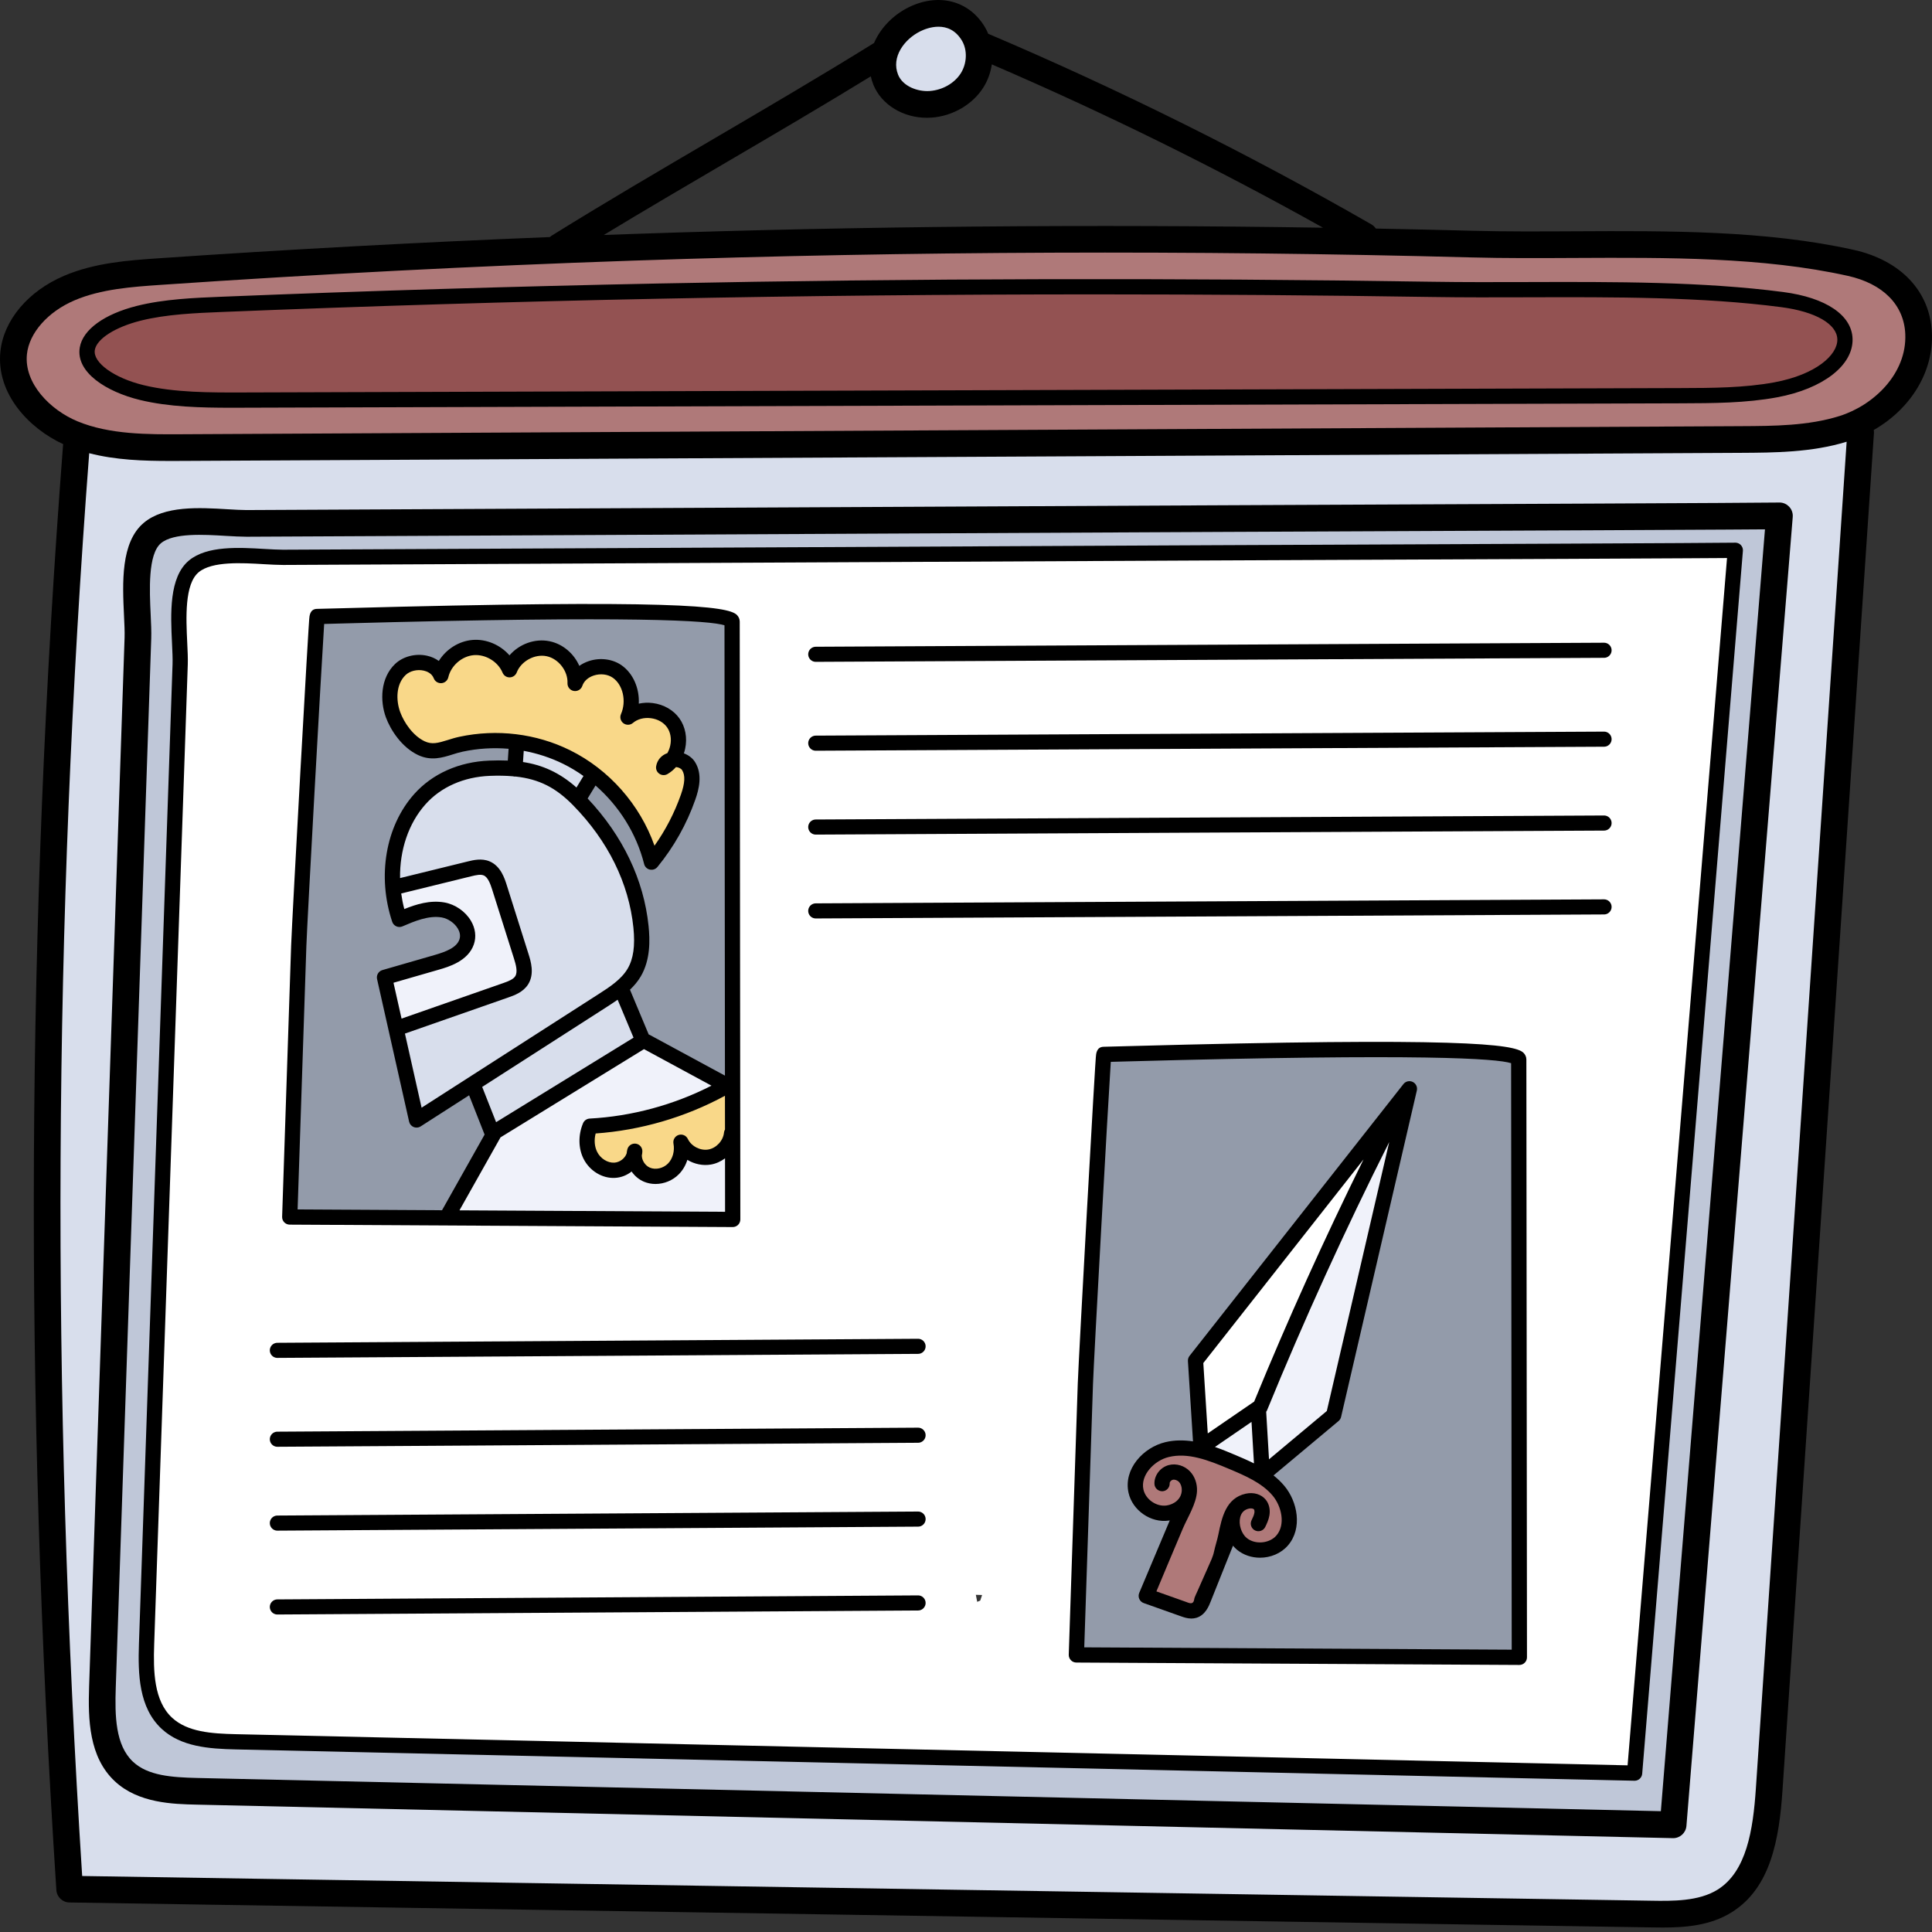 <svg xmlns="http://www.w3.org/2000/svg" height="512pt" version="1.1" viewBox="0 0 512 512" width="512pt">
<rect x="0" y="0" width="512" height="512" fill="#333333" stroke="none"/>
<g id="surface1">
<path d="M 37.309 104.98 C 45.008 106.855 53.645 107.012 61.133 107.012 C 62.199 107.012 65.449 107.004 65.449 107.004 L 445.652 105.844 C 454.004 105.812 462.641 105.781 470.777 104.266 C 484.191 101.773 490.051 95.227 489.91 89.844 C 489.754 84.105 483.227 79.836 472.449 78.418 C 455.637 76.215 437.578 75.762 415.637 75.762 C 412.023 75.762 408.414 75.773 404.828 75.785 C 401.359 75.797 397.973 75.805 394.637 75.805 C 388.816 75.805 384.074 75.773 379.707 75.703 C 350.133 75.246 319.98 75.016 290.09 75.016 C 251.398 75.016 212.52 75.402 174.527 76.164 C 135.996 76.945 97.059 78.125 58.789 79.676 C 51.684 79.961 43.629 80.285 36.496 82.082 C 28.285 84.148 22.934 87.93 22.176 92.199 C 21.113 98.195 29.277 103.027 37.309 104.98 Z M 37.309 104.98 " style=" stroke:none;fill-rule:nonzero;fill:rgb(57.647%,32.157%,32.157%);fill-opacity:1;" />
<path d="M 321 386.305 C 322.883 386.949 324.691 387.715 326.312 388.402 C 327.734 388.996 329.379 389.695 330.984 390.492 L 333.594 391.789 L 333.66 392.855 L 334.434 392.207 L 335.625 392.801 L 335.535 391.285 L 354.312 375.582 L 371.082 303.332 L 365.48 301.309 C 353.82 324.488 342.961 348.324 333.211 372.113 L 315.348 384.371 Z M 321 386.305 " style=" stroke:none;fill-rule:nonzero;fill:rgb(94.118%,94.902%,98.039%);fill-opacity:1;" />
<path d="M 190.348 304.57 C 189.594 305.133 188.742 305.508 187.902 305.66 C 187.602 305.711 187.285 305.738 186.973 305.738 C 185.863 305.738 184.707 305.406 183.707 304.805 L 180.438 302.832 L 179.297 306.48 C 178.984 307.473 178.453 308.375 177.777 309.074 C 176.73 310.133 175.211 310.766 173.711 310.766 C 173.051 310.766 172.395 310.637 171.84 310.406 C 171.047 310.066 170.359 309.5 169.859 308.762 L 168.039 306.102 L 165.516 308.105 C 164.734 308.727 163.797 309.098 162.848 309.152 C 162.746 309.156 162.648 309.16 162.547 309.16 C 160.465 309.16 158.371 307.793 157.336 305.754 C 156.418 303.949 156.324 301.562 157.066 299.395 C 168.414 298.688 179.758 295.574 189.91 290.375 L 194.98 287.777 L 170.566 274.57 L 130.305 299.332 L 129.969 300.035 L 116.648 323.727 L 195.152 324.152 L 195.137 301 Z M 190.348 304.57 " style=" stroke:none;fill-rule:nonzero;fill:rgb(94.118%,94.902%,98.039%);fill-opacity:1;" />
<path d="M 139.098 260.289 C 140.465 258.094 139.801 255.441 139.07 253.133 L 133.312 234.922 C 132.809 233.301 131.867 230.285 129.316 229.211 C 128.695 228.957 128 228.828 127.246 228.828 C 126.199 228.828 125.148 229.066 124.176 229.312 L 103.012 234.512 L 103.355 237.172 C 103.551 238.672 103.848 240.188 104.238 241.676 L 105.105 244.977 L 108.266 243.695 C 110.258 242.891 112.875 241.965 115.477 241.965 C 116.078 241.965 116.668 242.016 117.238 242.113 C 119.227 242.453 121.188 243.797 122.219 245.531 C 122.969 246.797 123.148 248.102 122.742 249.301 C 121.727 252.277 117.664 253.453 115.461 254.094 L 100.734 258.336 L 104.234 273.887 L 134.355 263.363 C 135.879 262.82 137.969 262.078 139.098 260.289 Z M 139.098 260.289 " style=" stroke:none;fill-rule:nonzero;fill:rgb(94.118%,94.902%,98.039%);fill-opacity:1;" />
<path d="M 492.664 112.914 L 488.496 114.199 C 479.656 116.922 469.934 116.965 461.355 117.004 L 48.215 119.145 C 47.156 119.156 46.078 119.156 44.992 119.156 C 44.977 119.156 44.965 119.156 44.949 119.156 C 38.652 119.156 31.348 119.004 24.391 117.199 L 20.922 116.301 L 20.648 119.875 C 11.145 244.473 10.535 367.945 18.785 497.348 L 18.961 500.113 L 437.453 506.707 C 438.469 506.723 439.52 506.742 440.602 506.742 C 445.898 506.742 451.965 506.332 456.797 503.305 C 465.566 497.793 467.52 486.051 468.32 474.18 Z M 443.93 483.641 C 443.906 483.922 443.684 484.125 443.391 484.125 L 52.145 475.246 C 46.461 475.113 37.875 474.918 32.473 469.855 C 26.543 464.297 26.34 455.148 26.617 447.004 L 36.008 169.07 C 36.07 167.48 35.98 165.449 35.883 163.301 L 35.867 163.012 C 35.488 155.02 35.02 145.07 40.031 140.852 C 42.617 138.676 46.723 137.66 52.957 137.66 C 55.398 137.66 57.91 137.812 60.117 137.945 C 62.34 138.09 64.035 138.164 65.336 138.172 L 328.434 136.875 C 332.184 136.859 338.02 136.832 345.223 136.805 C 401.059 136.562 468.273 136.254 471.496 136.164 L 471.609 136.172 C 471.887 136.18 472.109 136.418 472.109 136.703 C 472.109 136.75 472.105 136.801 472.09 136.949 Z M 443.93 483.641 " style=" stroke:none;fill-rule:nonzero;fill:rgb(84.706%,87.059%,92.549%);fill-opacity:1;" />
<path d="M 248.719 4.074 C 246.211 4.074 243.988 4.902 242.543 5.609 C 237.652 8.039 234.488 12.574 234.488 17.156 C 234.488 18.445 234.738 19.715 235.227 20.926 C 236.953 25.219 241.742 27.141 245.727 27.141 C 246.027 27.141 246.32 27.129 246.609 27.105 C 250.914 26.789 254.938 24.48 257.113 21.082 C 259.418 17.492 259.578 12.742 257.512 9.27 C 255.531 5.918 252.406 4.074 248.719 4.074 Z M 248.719 4.074 " style=" stroke:none;fill-rule:nonzero;fill:rgb(84.706%,87.059%,92.549%);fill-opacity:1;" />
<path d="M 168.902 258.238 C 170.785 255.051 171.402 251.012 170.844 245.531 C 169.594 233.254 163.914 221.586 154.434 211.742 L 158.648 204.809 L 156.359 203.195 C 154.504 201.883 152.566 200.723 150.594 199.742 C 147.086 198.016 143.301 196.766 139.34 196.027 L 136.012 195.406 L 135.547 202.699 C 134.406 202.613 133.242 202.566 131.988 202.566 C 131.262 202.566 130.516 202.578 129.734 202.609 C 121.973 202.91 115.141 205.949 110.496 211.176 C 105.551 216.746 102.895 224.402 103.02 232.738 L 103.074 236.508 L 124.641 231.207 C 125.398 231.023 126.34 230.793 127.23 230.793 C 127.746 230.793 128.184 230.871 128.559 231.023 C 130.254 231.73 130.996 234.086 131.438 235.5 L 137.199 253.727 C 137.664 255.195 138.438 257.652 137.434 259.25 C 136.656 260.48 134.941 261.078 133.691 261.516 L 103.797 271.953 L 109.742 298.387 L 124.816 288.711 L 129.992 301.824 L 171.648 276.203 L 165.707 262.012 C 166.934 260.918 168.055 259.68 168.902 258.238 Z M 168.902 258.238 " style=" stroke:none;fill-rule:nonzero;fill:rgb(84.706%,87.059%,92.549%);fill-opacity:1;" />
<path d="M 403.457 279.559 L 401.367 278.895 C 400.012 278.465 395.898 277.164 364.863 277.164 C 348.148 277.164 325.906 277.539 298.758 278.285 L 291.555 278.477 L 291.375 281.207 C 290.57 293.391 286.867 360.469 286.66 366.656 L 284.238 439.551 L 403.621 440.203 Z M 352.555 374.496 L 332.738 391.078 L 335.648 393.363 C 336.551 394.074 337.336 394.828 338.043 395.664 C 340.723 398.852 341.867 404.312 339.051 407.594 C 337.867 408.98 335.949 409.805 333.922 409.805 C 332.324 409.805 330.828 409.293 329.715 408.375 C 329.52 408.207 329.301 407.984 329.055 407.691 L 325.824 403.863 L 323.973 408.512 C 323.246 410.34 322.488 412.234 321.719 414.133 C 320.434 417.309 319.16 420.488 318.031 423.352 C 317.734 424.121 317.176 425.559 316.18 425.867 C 316.055 425.906 315.91 425.926 315.719 425.926 C 315.164 425.926 314.535 425.707 313.965 425.508 L 305.074 422.348 L 312.766 404.078 L 314.992 398.699 L 309.297 399.996 C 309.031 400.035 308.758 400.055 308.484 400.055 C 305.539 400.055 302.633 397.773 302.008 394.973 C 301 390.457 305.156 386.148 309.52 385.102 C 310.562 384.852 311.684 384.727 312.848 384.727 C 313.754 384.727 314.719 384.801 315.715 384.953 L 319.391 385.504 L 317.828 360.891 L 371.562 292.602 Z M 352.555 374.496 " style=" stroke:none;fill-rule:nonzero;fill:rgb(57.647%,60.784%,66.667%);fill-opacity:1;" />
<path d="M 131.734 300.902 L 125.773 285.77 L 111.039 295.223 L 103.059 259.711 L 116 255.977 C 119.77 254.895 123.422 253.41 124.59 249.934 C 125.18 248.203 124.938 246.285 123.902 244.547 C 122.59 242.328 120.098 240.613 117.562 240.18 C 116.902 240.066 116.211 240.008 115.508 240.008 C 112.246 240.008 109.102 241.203 106.465 242.32 C 105.48 239.039 104.98 235.648 104.98 232.223 C 104.98 224.562 107.461 217.547 111.961 212.477 C 116.246 207.66 122.586 204.852 129.812 204.57 C 130.676 204.535 131.516 204.516 132.344 204.516 C 133.051 204.516 133.746 204.531 134.434 204.562 L 137.367 204.691 L 137.969 195.691 L 135.031 195.445 C 133.777 195.34 132.508 195.285 131.254 195.285 C 128.113 195.285 124.984 195.617 121.98 196.266 C 121.004 196.469 120.07 196.758 119.25 197.016 L 118.992 197.094 C 117.52 197.555 116.133 197.988 114.734 197.988 C 113.816 197.988 112.957 197.793 112.09 197.387 C 108.793 195.844 106.191 192.098 105.074 189.074 C 103.859 185.746 103.871 180.906 106.762 178.145 C 107.812 177.145 109.422 176.543 111.07 176.543 C 111.559 176.543 112.043 176.598 112.516 176.703 C 113.273 176.867 113.945 177.164 114.52 177.586 L 117.129 179.488 L 118.836 176.75 C 120.301 174.398 122.84 172.805 125.461 172.582 C 125.68 172.562 125.898 172.555 126.113 172.555 C 128.594 172.555 131.074 173.707 132.754 175.641 L 135.027 178.254 L 137.289 175.633 C 138.859 173.812 141.203 172.727 143.562 172.727 C 144.074 172.727 144.578 172.777 145.062 172.879 C 147.527 173.398 149.715 175.227 150.766 177.652 L 152.234 181.039 L 155.246 178.914 C 155.77 178.547 156.355 178.25 156.996 178.039 C 157.738 177.793 158.512 177.668 159.301 177.668 C 160.68 177.668 161.992 178.055 163 178.762 C 165.152 180.27 166.445 183.238 166.293 186.324 L 166.098 190.25 L 169.938 189.402 C 170.473 189.285 171.027 189.223 171.59 189.223 C 171.93 189.223 172.273 189.246 172.613 189.289 C 174.699 189.555 176.527 190.59 177.617 192.117 C 178.707 193.668 179.078 195.738 178.637 197.789 C 178.57 198.098 178.488 198.402 178.391 198.695 L 177.477 201.449 L 180.199 202.457 C 180.836 202.691 181.363 203.086 181.648 203.539 C 183.02 205.723 182.18 208.805 181.43 210.934 C 179.457 216.512 176.656 221.688 173.086 226.359 C 170.727 218.559 166.055 211.355 159.789 205.898 L 157.102 203.562 L 151.98 211.996 L 153.543 213.66 C 162.406 223.074 167.715 234.164 168.891 245.723 C 169.211 248.906 169.387 253.566 167.215 257.246 C 166.641 258.223 165.871 259.164 164.867 260.133 L 163.945 261.02 L 163.945 262.293 L 163.969 263.566 L 164.426 264.027 L 169.645 276.512 L 170.867 276.957 L 195.121 290.094 L 194.996 163.5 L 192.895 162.84 C 191.535 162.414 187.398 161.117 156.316 161.117 C 139.594 161.117 117.363 161.492 90.246 162.234 L 83.082 162.426 L 82.906 165.156 C 82.188 176.156 78.41 244.074 78.191 250.602 L 75.766 323.496 L 118.887 323.73 Z M 131.734 300.902 " style=" stroke:none;fill-rule:nonzero;fill:rgb(57.647%,60.784%,66.667%);fill-opacity:1;" />
<path d="M 457.68 144.887 C 457.289 144.887 456.852 144.887 456.422 144.895 C 454.18 144.906 450.961 144.926 446.969 144.953 L 441.41 144.984 C 434.172 145.023 425.27 145.066 415.609 145.105 C 400.039 145.184 382.512 145.254 366.738 145.324 L 341.801 145.434 C 331.57 145.484 323.988 145.516 321.121 145.523 L 75.031 146.715 C 73.602 146.715 71.82 146.625 70.109 146.523 C 68.148 146.406 65.719 146.254 63.328 146.254 C 57.27 146.254 53.27 147.234 50.738 149.336 C 45.82 153.434 46.262 162.844 46.621 170.426 L 46.641 170.727 C 46.73 172.715 46.82 174.586 46.762 176.043 L 37.859 435.703 C 37.602 443.414 37.801 452.094 43.559 457.414 C 48.41 461.895 55.289 462.406 62.512 462.574 L 434.09 470.895 L 460.941 144.887 Z M 77.801 321.555 L 80.148 250.676 C 80.262 247.375 81.5 224.246 82.59 204.695 C 83.172 194.184 83.75 183.863 84.211 176.176 C 84.41 172.516 84.609 169.453 84.738 167.246 C 84.738 167.246 84.93 164.344 84.93 164.336 C 86.121 164.316 87.949 164.266 90.301 164.195 C 118.301 163.426 139.852 163.055 156.191 163.055 C 184.23 163.055 191.391 164.254 193.039 165.043 L 193.199 322.184 Z M 259.77 424.176 L 258.969 424.504 L 258.609 422.645 C 259.16 422.656 259.719 422.676 260.27 422.695 Z M 286.262 437.605 L 288.621 366.715 C 288.73 363.363 289.961 340.523 291.051 320.746 C 291.648 310.227 292.23 299.914 292.672 292.227 C 292.898 288.387 293.078 285.195 293.219 282.977 C 293.281 282.055 293.391 280.395 293.391 280.387 C 294.039 280.363 298.809 280.246 298.809 280.246 C 326.809 279.477 348.359 279.105 364.699 279.105 C 392.691 279.105 399.84 280.293 401.5 281.094 L 401.66 438.234 Z M 286.262 437.605 " style=" stroke:none;fill-rule:nonzero;fill:rgb(100%,100%,100%);fill-opacity:1;" />
<path d="M 315.824 360.262 L 317.41 385.324 L 333.863 374.051 L 334.059 373.953 L 334.254 373.781 L 334.312 373.723 L 334.879 373.207 L 335.137 372.582 C 343.938 351.121 353.66 329.59 364.039 308.582 L 358.992 305.398 Z M 315.824 360.262 " style=" stroke:none;fill-rule:nonzero;fill:rgb(100%,100%,100%);fill-opacity:1;" />
<path d="M 19.426 114.438 C 27.199 117.648 36.207 118.09 44.785 118.09 C 45.945 118.09 47.094 118.082 48.215 118.074 L 461.344 115.934 C 470.363 115.895 479.691 115.852 488.434 113.094 C 498.508 109.918 508.434 100.414 507.906 88.395 C 507.52 79.352 500.953 72.539 490.344 70.176 C 470.195 65.699 447.996 65.324 428.777 65.324 C 424.973 65.324 421.172 65.344 417.316 65.363 C 413.57 65.383 409.906 65.402 406.301 65.402 C 399.93 65.402 394.766 65.344 390.051 65.215 C 357.969 64.363 325.309 63.934 292.98 63.934 C 251.203 63.934 209.066 64.652 167.738 66.066 C 126.273 67.48 84.082 69.645 42.273 72.504 C 34.676 73.027 26.066 73.621 18.559 76.836 C 10.512 80.285 4.855 86.852 4.156 93.562 C 3.449 100.285 7.926 109.684 19.426 114.438 Z M 24.105 92.539 C 24.707 89.16 29.758 85.801 36.973 83.984 C 43.91 82.238 51.859 81.914 58.871 81.633 C 97.117 80.086 136.043 78.906 174.57 78.121 C 212.652 77.355 251.496 76.969 290.023 76.969 C 319.883 76.969 350.047 77.203 379.684 77.664 C 383.93 77.73 388.473 77.762 394.406 77.762 C 397.32 77.762 400.277 77.754 403.285 77.746 L 404.84 77.742 C 408.418 77.734 412.012 77.723 415.617 77.723 C 437.492 77.723 455.48 78.172 472.191 80.367 C 481.789 81.621 487.824 85.27 487.949 89.895 C 488.098 95.277 480.887 100.395 470.422 102.344 C 462.457 103.824 453.906 103.855 445.641 103.883 L 61.27 105.055 C 53.836 105.055 45.273 104.902 37.77 103.07 C 30.371 101.273 23.305 97.078 24.105 92.539 Z M 24.105 92.539 " style=" stroke:none;fill-rule:nonzero;fill:rgb(68.627%,47.451%,47.451%);fill-opacity:1;" />
<path d="M 326.527 407.395 C 327.016 408.352 327.664 409.211 328.457 409.867 C 329.914 411.086 331.852 411.758 333.91 411.758 C 336.512 411.758 338.992 410.676 340.543 408.863 C 344.07 404.762 342.809 398.289 339.543 394.402 C 336.215 390.453 331.145 388.312 327.07 386.594 C 322.289 384.57 317.609 382.75 312.926 382.75 C 311.598 382.75 310.297 382.902 309.062 383.195 C 303.812 384.453 298.84 389.773 300.094 395.398 C 300.938 399.168 304.535 402.012 308.465 402.012 C 308.844 402.012 309.219 401.984 309.566 401.934 C 310.375 401.82 311.125 401.582 311.82 401.273 L 309.945 405.738 L 309.941 405.734 L 306.707 413.434 L 302.461 423.496 L 313.281 427.34 C 314.32 427.723 315.051 427.887 315.727 427.887 C 316.09 427.887 316.438 427.836 316.797 427.727 C 318.445 427.211 319.246 425.648 319.844 424.105 L 321.195 420.902 L 321.129 420.875 L 321.566 419.781 C 322.156 418.301 322.766 416.773 323.383 415.25 L 323.703 414.453 L 323.766 414.301 L 324.441 412.629 L 324.438 412.629 L 324.969 411.305 C 325.508 409.965 326.027 408.664 326.527 407.395 Z M 326.527 407.395 " style=" stroke:none;fill-rule:nonzero;fill:rgb(68.627%,47.451%,47.451%);fill-opacity:1;" />
<path d="M 171.066 312.211 C 171.887 312.559 172.777 312.73 173.711 312.73 C 175.75 312.73 177.738 311.898 179.168 310.449 C 180.422 309.176 181.227 307.469 181.492 305.633 C 182.973 306.926 184.93 307.699 186.945 307.699 C 187.379 307.699 187.809 307.664 188.227 307.59 C 191.598 307 194.395 304.047 194.82 300.676 L 195.133 300.141 L 195.113 285.352 L 190.691 287.746 C 180.562 293.238 169.133 296.574 157.637 297.395 L 155.477 297.547 L 154.941 299.645 C 154.316 302.098 154.547 304.586 155.594 306.648 C 156.945 309.324 159.758 311.121 162.59 311.121 C 162.715 311.121 162.844 311.117 162.98 311.109 C 164.793 311 166.488 310.121 167.652 308.789 C 168.32 310.285 169.543 311.551 171.066 312.211 Z M 171.066 312.211 " style=" stroke:none;fill-rule:nonzero;fill:rgb(97.647%,84.706%,53.725%);fill-opacity:1;" />
<path d="M 149.73 201.504 C 159.379 206.273 166.996 214.883 170.621 225.125 L 172.562 230.598 L 175.902 225.855 C 179.008 221.449 181.488 216.656 183.281 211.59 C 184.168 209.074 185.137 205.391 183.32 202.523 C 182.621 201.398 181.316 200.586 179.844 200.344 C 180.164 199.652 180.402 198.938 180.555 198.211 C 181.109 195.609 180.621 192.984 179.219 191 C 177.816 189.02 175.496 187.688 172.859 187.352 C 172.434 187.293 172.004 187.27 171.578 187.27 C 170.348 187.27 169.16 187.496 168.082 187.926 C 168.836 183.785 167.32 179.395 164.129 177.16 C 162.789 176.219 161.082 175.703 159.316 175.703 C 158.32 175.703 157.328 175.863 156.367 176.18 C 155.047 176.625 153.91 177.336 153.039 178.242 C 152.043 174.715 149.074 171.715 145.477 170.969 C 144.871 170.844 144.242 170.777 143.609 170.777 C 140.203 170.777 136.859 172.645 135.031 175.402 C 133.086 172.508 129.656 170.602 126.121 170.602 C 125.848 170.602 125.57 170.613 125.305 170.637 C 121.555 170.949 118.156 173.43 116.582 176.801 C 115.672 175.82 114.418 175.117 112.941 174.789 C 112.332 174.648 111.699 174.582 111.059 174.582 C 108.895 174.582 106.836 175.363 105.41 176.727 C 101.848 180.133 101.758 185.727 103.246 189.742 C 104.395 192.891 107.184 197.246 111.262 199.172 C 112.387 199.699 113.523 199.957 114.727 199.957 C 116.273 199.957 117.715 199.551 119.617 198.961 C 120.473 198.684 121.387 198.398 122.371 198.188 C 125.297 197.562 128.297 197.246 131.289 197.246 C 137.707 197.242 144.086 198.719 149.73 201.504 Z M 149.73 201.504 " style=" stroke:none;fill-rule:nonzero;fill:rgb(97.647%,84.706%,53.725%);fill-opacity:1;" />
<path d="M 457.594 137.344 C 448.953 137.395 437.004 137.453 423.766 137.516 C 397.305 137.645 365.719 137.785 345.23 137.875 C 334.742 137.914 327.168 137.945 324.676 137.965 L 65.379 139.234 C 63.641 139.223 61.625 139.113 60.004 139.016 C 57.844 138.887 55.391 138.742 52.945 138.742 C 46.973 138.742 43.086 139.672 40.719 141.668 C 36.461 145.25 36.496 153.781 36.934 162.957 C 37.035 165.113 37.137 167.344 37.082 169.094 L 27.68 447.047 C 27.406 455.32 27.609 463.832 33.203 469.074 C 37.922 473.496 44.867 474.012 52.172 474.176 L 442.91 483.051 L 470.984 137.258 L 467.703 137.285 C 465.297 137.305 461.852 137.324 457.594 137.344 Z M 432.285 468.895 L 62.559 460.617 C 56 460.469 49.234 459.988 44.898 455.98 C 39.738 451.215 39.57 443.047 39.82 435.766 L 48.73 176.105 C 48.781 174.57 48.688 172.648 48.59 170.613 L 48.578 170.344 C 48.238 163.203 47.816 154.316 51.996 150.844 C 54.156 149.051 57.738 148.215 63.27 148.215 C 65.551 148.215 67.91 148.355 70.004 148.48 C 71.977 148.59 73.598 148.676 75.023 148.688 L 321.121 147.484 C 323.984 147.473 331.562 147.441 341.805 147.395 L 344.949 147.383 C 382.18 147.223 449.867 146.934 458.809 146.828 Z M 432.285 468.895 " style=" stroke:none;fill-rule:nonzero;fill:rgb(74.902%,78.039%,84.706%);fill-opacity:1;" />
<path d="M 511.977 88.215 C 511.504 77.219 503.742 68.992 491.223 66.207 C 467.977 61.035 442.207 61.164 417.297 61.293 C 407.844 61.34 398.914 61.387 390.16 61.152 C 381.656 60.926 373.137 60.738 364.613 60.57 C 364.32 60.137 363.938 59.75 363.449 59.469 C 330.75 40.691 296.586 23.703 261.891 8.949 C 261.637 8.34 261.348 7.746 261.012 7.18 C 256.82 0.125 248.672 -1.969 240.742 1.965 C 236.844 3.895 233.387 7.297 231.633 11.395 C 217.871 19.941 203.234 28.523 189.078 36.824 C 174.852 45.164 160.141 53.785 146.277 62.402 C 146.078 62.523 145.898 62.668 145.73 62.824 C 111.176 64.211 76.402 66.094 42.059 68.445 C 34.121 68.988 25.121 69.609 16.961 73.102 C 7.426 77.18 0.969 84.859 0.105 93.145 C -1.062 104.352 7.723 113.555 16.758 117.711 C 16.738 117.816 16.711 117.918 16.703 118.027 C 6.992 244.34 6.414 369.57 14.934 500.871 C 15.051 502.707 16.562 504.148 18.402 504.176 L 437.395 510.777 C 438.441 510.793 439.531 510.812 440.652 510.812 C 446.555 510.812 453.254 510.332 458.961 506.746 C 469.277 500.27 471.504 487.395 472.379 474.445 L 496.613 114.785 C 496.633 114.5 496.609 114.223 496.562 113.953 C 506.324 108.375 512.426 98.566 511.977 88.215 Z M 243.883 8.297 C 244.738 7.871 246.625 7.078 248.719 7.078 C 250.855 7.078 253.219 7.902 254.934 10.789 C 256.41 13.281 256.27 16.844 254.594 19.461 C 252.906 22.082 249.766 23.867 246.391 24.117 C 243.258 24.348 239.266 22.918 238.008 19.809 L 238.008 19.805 C 236.125 15.156 239.629 10.402 243.883 8.297 Z M 192.652 42.918 C 205.289 35.512 218.305 27.879 230.773 20.23 C 230.941 20.969 231.152 21.711 231.453 22.457 C 233.59 27.738 239.305 31.215 245.633 31.215 C 246.059 31.215 246.484 31.199 246.914 31.168 C 252.461 30.758 257.68 27.734 260.539 23.281 C 261.758 21.387 262.52 19.25 262.84 17.062 C 292.727 29.926 322.184 44.445 350.613 60.344 C 289.672 59.391 228.289 59.93 167.602 62 C 165.074 62.086 162.535 62.184 160.004 62.277 C 170.762 55.754 181.848 49.254 192.652 42.918 Z M 465.324 473.973 C 464.578 485.051 462.836 495.969 455.203 500.762 C 450.191 503.91 443.156 503.801 437.508 503.707 L 21.777 497.16 C 13.535 367.914 14.148 244.516 23.641 120.105 C 30.699 121.93 38.07 122.156 44.953 122.156 C 46.059 122.156 47.156 122.152 48.238 122.148 L 461.367 120.008 C 470.18 119.961 480.156 119.906 489.379 117.062 Z M 487.527 110.238 C 479.25 112.848 470.141 112.895 461.332 112.938 L 48.199 115.078 C 39.234 115.133 29.07 115.18 20.574 111.668 C 13.289 108.656 6.336 101.582 7.137 93.875 C 7.727 88.227 12.672 82.621 19.742 79.598 C 26.801 76.574 35.164 76.004 42.543 75.496 C 84.062 72.652 126.219 70.484 167.844 69.066 C 241.539 66.547 316.273 66.262 389.973 68.219 C 398.84 68.453 407.82 68.41 417.332 68.359 C 441.852 68.242 467.219 68.109 489.688 73.105 C 499.031 75.184 504.582 80.801 504.918 88.52 C 505.371 99.039 496.512 107.406 487.527 110.238 Z M 487.527 110.238 " style=" stroke:none;fill-rule:nonzero;fill:rgb(0%,0%,0%);fill-opacity:1;" />
<path d="M 472.582 77.391 C 451.355 74.609 427.711 74.676 404.828 74.746 C 396.09 74.77 387.836 74.797 379.727 74.668 C 311.648 73.605 242.602 73.758 174.512 75.129 C 136.035 75.906 97.09 77.082 58.75 78.637 C 51.586 78.926 43.469 79.25 36.238 81.074 C 27.621 83.25 21.98 87.34 21.152 92.02 C 19.973 98.703 28.289 103.852 37.059 105.988 C 44.758 107.863 53.363 108.055 61.266 108.055 C 62.289 108.055 63.301 108.051 64.297 108.047 L 445.473 106.883 C 453.93 106.855 462.676 106.832 470.965 105.289 C 483.105 103.035 491.137 96.816 490.949 89.816 C 490.785 83.523 483.914 78.875 472.582 77.391 Z M 470.227 101.32 C 462.301 102.793 453.738 102.82 445.461 102.844 L 65.441 104.004 L 64.285 104.008 C 55.816 104.031 46.23 104.066 38.02 102.062 C 30.203 100.16 24.543 96.059 25.133 92.723 C 25.652 89.793 30.512 86.688 37.227 84.992 C 44.051 83.27 51.949 82.953 58.914 82.672 C 97.227 81.121 136.145 79.941 174.594 79.168 C 212.902 78.398 251.516 78.012 290.094 78.012 C 320.027 78.012 349.938 78.242 379.664 78.707 C 387.809 78.836 396.082 78.812 404.84 78.785 C 427.582 78.715 451.102 78.648 472.055 81.398 C 481.113 82.582 486.805 85.852 486.914 89.922 C 487.023 94.023 481.324 99.258 470.227 101.32 Z M 470.227 101.32 " style=" stroke:none;fill-rule:nonzero;fill:rgb(0%,0%,0%);fill-opacity:1;" />
<path d="M 471.715 133.172 C 471.586 133.164 471.457 133.168 471.328 133.176 C 467.859 133.27 382.004 133.641 345.215 133.801 C 334.73 133.848 327.152 133.883 324.656 133.895 L 65.32 135.172 C 63.984 135.168 62.18 135.07 60.309 134.957 C 52.848 134.508 43.566 133.953 38.102 138.555 C 31.949 143.73 32.457 154.5 32.863 163.152 C 32.969 165.348 33.066 167.422 33.016 168.957 L 23.617 446.906 C 23.32 455.707 23.574 465.633 30.422 472.047 C 36.66 477.895 45.941 478.105 52.082 478.246 L 443.32 487.129 C 443.348 487.133 443.371 487.133 443.398 487.133 C 445.234 487.133 446.773 485.723 446.922 483.883 L 475.078 137.195 C 475.098 137.023 475.105 136.859 475.105 136.703 C 475.105 134.809 473.609 133.25 471.715 133.172 Z M 440.145 479.984 L 52.242 471.18 C 45.539 471.023 39.195 470.582 35.254 466.887 C 30.566 462.496 30.426 454.727 30.68 447.145 L 40.078 169.195 C 40.141 167.375 40.035 165.164 39.926 162.816 C 39.629 156.473 39.176 146.887 42.652 143.961 C 45.961 141.176 54.004 141.66 59.883 142.016 C 61.871 142.133 63.719 142.227 65.355 142.238 L 324.691 140.961 C 327.188 140.949 334.762 140.914 345.242 140.871 C 365.73 140.781 397.316 140.645 423.781 140.52 C 437.016 140.457 448.969 140.395 457.613 140.348 C 461.867 140.32 465.324 140.301 467.734 140.281 Z M 440.145 479.984 " style=" stroke:none;fill-rule:nonzero;fill:rgb(0%,0%,0%);fill-opacity:1;" />
<path d="M 320.699 144.488 L 109.945 145.512 L 75.012 145.68 C 73.637 145.672 71.969 145.586 70.172 145.48 C 63.348 145.074 54.852 144.574 50.082 148.531 C 44.746 152.961 45.211 162.676 45.586 170.48 C 45.684 172.559 45.777 174.52 45.727 176.004 L 36.82 435.664 C 36.551 443.605 36.77 452.551 42.859 458.18 C 47.973 462.906 55.363 463.457 62.492 463.613 L 433.141 471.914 C 433.156 471.914 433.172 471.914 433.188 471.914 C 434.234 471.914 435.109 471.109 435.199 470.062 L 461.871 146.188 C 461.887 146.074 461.895 145.957 461.895 145.832 C 461.895 144.746 461.039 143.859 459.957 143.812 C 459.871 143.809 459.793 143.812 459.715 143.816 C 456.98 143.902 379.246 144.234 341.789 144.395 C 331.023 144.441 323.191 144.477 320.699 144.488 Z M 415.621 148.105 C 427.918 148.051 438.984 147.996 446.977 147.949 C 450.977 147.926 454.203 147.906 456.434 147.891 C 456.895 147.887 457.309 147.883 457.68 147.879 L 431.328 467.832 L 62.582 459.578 C 55.961 459.43 49.684 458.984 45.602 455.215 C 40.766 450.746 40.617 442.852 40.859 435.801 L 49.762 176.141 C 49.82 174.492 49.723 172.453 49.617 170.289 C 49.305 163.746 48.875 154.781 52.66 151.641 C 56.203 148.695 64.137 149.168 69.934 149.512 C 71.793 149.621 73.57 149.715 75.027 149.719 L 320.719 148.527 C 323.211 148.516 331.039 148.48 341.805 148.434 C 361.504 148.352 391.023 148.223 415.621 148.105 Z M 415.621 148.105 " style=" stroke:none;fill-rule:nonzero;fill:rgb(0%,0%,0%);fill-opacity:1;" />
<path d="M 194.176 325.184 C 194.711 325.184 195.223 324.973 195.602 324.598 C 195.98 324.219 196.195 323.699 196.195 323.164 L 196.035 164.719 C 196.031 164.059 195.758 163.426 195.258 162.941 C 192.855 160.609 178.465 158.785 90.223 161.199 C 87.137 161.281 84.969 161.344 83.98 161.359 C 82.137 161.406 82.008 163.188 81.938 164.145 C 81.895 164.742 81.836 165.621 81.766 166.742 C 81.625 168.973 81.434 172.16 81.211 176.008 C 80.762 183.695 80.18 194.012 79.598 204.523 C 78.492 224.402 77.266 247.297 77.152 250.57 L 74.766 322.457 C 74.746 323.004 74.949 323.531 75.328 323.926 C 75.707 324.316 76.227 324.539 76.773 324.543 L 194.164 325.184 C 194.168 325.184 194.172 325.184 194.176 325.184 Z M 178.477 303.078 C 178.848 305.012 178.277 307.078 177.027 308.348 C 175.77 309.625 173.75 310.086 172.234 309.441 C 170.977 308.91 170.09 307.508 170.09 306.215 C 170.164 305.883 170.211 305.539 170.23 305.191 C 170.285 304.156 169.547 303.242 168.52 303.086 C 167.504 302.934 166.512 303.574 166.258 304.582 C 166.168 304.922 166.109 305.27 166.078 305.617 C 165.668 306.926 164.285 308.027 162.801 308.117 C 161.027 308.215 159.145 307.031 158.266 305.293 C 157.547 303.875 157.406 302.105 157.852 300.383 C 169.797 299.535 181.594 296.094 192.121 290.387 L 192.133 299.332 C 191.988 299.574 191.891 299.852 191.863 300.148 C 191.656 302.293 189.832 304.262 187.711 304.633 C 185.594 305 183.203 303.773 182.281 301.828 C 181.844 300.91 180.789 300.461 179.828 300.777 C 178.863 301.098 178.285 302.082 178.477 303.078 Z M 81.191 250.707 C 81.398 244.48 85.141 177.012 85.906 165.355 C 87.031 165.324 88.527 165.285 90.336 165.234 C 169.035 163.082 188.145 164.492 191.996 165.707 L 192.117 285.051 L 172.137 274.234 C 172.066 274.195 171.988 274.172 171.914 274.145 L 166.969 262.328 C 166.961 262.316 166.953 262.305 166.945 262.289 C 168.027 261.258 169.016 260.102 169.801 258.773 C 172.426 254.316 172.242 249.02 171.879 245.426 C 170.629 233.152 165.043 221.492 155.73 211.605 L 157.824 208.168 C 164.066 213.605 168.672 220.918 170.703 228.98 C 170.887 229.719 171.477 230.289 172.223 230.457 C 172.367 230.488 172.516 230.504 172.66 230.504 C 173.258 230.504 173.836 230.238 174.223 229.766 C 178.59 224.434 181.965 218.434 184.254 211.938 C 185.215 209.219 186.254 205.223 184.188 201.949 C 183.527 200.898 182.461 200.098 181.234 199.645 C 181.367 199.25 181.48 198.844 181.57 198.43 C 182.188 195.547 181.641 192.621 180.066 190.395 C 178.488 188.176 175.906 186.688 172.984 186.316 C 171.719 186.156 170.469 186.215 169.285 186.477 C 169.488 182.465 167.82 178.473 164.719 176.301 C 162.336 174.633 159.016 174.207 156.051 175.195 C 155.117 175.504 154.27 175.934 153.523 176.461 C 152.113 173.238 149.203 170.68 145.684 169.945 C 141.742 169.121 137.59 170.688 135.016 173.676 C 132.609 170.91 128.898 169.281 125.207 169.594 C 121.555 169.902 118.207 172.082 116.289 175.16 C 115.398 174.512 114.344 174.035 113.16 173.773 C 110.121 173.098 106.797 173.957 104.688 175.973 C 100.801 179.695 100.668 185.754 102.266 190.105 C 103.488 193.441 106.461 198.059 110.816 200.105 C 114.258 201.719 117.254 200.781 119.898 199.953 C 120.773 199.68 121.676 199.395 122.586 199.203 C 126.617 198.336 130.734 198.09 134.785 198.434 L 134.574 201.562 C 133.004 201.496 131.383 201.504 129.691 201.57 C 121.648 201.879 114.555 205.043 109.723 210.48 C 109.723 210.48 109.723 210.48 109.723 210.484 C 102.188 218.961 99.914 232.227 103.938 244.281 C 104.113 244.816 104.512 245.254 105.023 245.484 C 105.539 245.719 106.129 245.723 106.648 245.5 C 109.734 244.176 113.574 242.531 117.051 243.129 C 118.734 243.422 120.449 244.602 121.324 246.07 C 121.734 246.762 122.141 247.82 121.754 248.961 C 121.016 251.133 118.152 252.23 115.172 253.09 L 101.336 257.082 C 100.309 257.383 99.691 258.426 99.926 259.469 L 108.418 297.25 C 108.562 297.891 109.012 298.426 109.621 298.676 C 109.867 298.777 110.129 298.824 110.387 298.824 C 110.77 298.824 111.148 298.719 111.48 298.508 L 124.316 290.266 L 128.422 300.676 L 117.141 320.727 L 78.871 320.516 Z M 131.473 297.391 L 127.785 288.043 L 160.824 266.836 C 161.73 266.258 162.703 265.625 163.68 264.934 L 167.895 274.992 Z M 124.797 244.012 C 123.309 241.508 120.605 239.648 117.738 239.152 C 113.953 238.5 110.301 239.641 107.145 240.91 C 106.781 239.543 106.516 238.16 106.324 236.781 L 124.895 232.219 C 126.211 231.895 127.367 231.656 128.168 231.988 C 129.312 232.461 129.945 234.211 130.453 235.812 L 136.211 254.035 C 136.738 255.711 137.242 257.59 136.547 258.703 C 136.02 259.543 134.73 260.047 133.348 260.531 L 106.418 269.941 L 104.281 260.438 L 116.293 256.973 C 118.812 256.246 124.062 254.73 125.578 250.262 C 126.27 248.238 125.988 246.016 124.797 244.012 Z M 134.68 264.344 C 136.262 263.793 138.645 262.957 139.969 260.852 C 141.719 258.062 140.641 254.652 140.062 252.82 L 134.305 234.598 C 133.742 232.812 132.695 229.492 129.715 228.258 C 127.629 227.391 125.402 227.938 123.934 228.301 L 106.02 232.699 C 105.91 225.309 108.238 218.234 112.742 213.168 C 116.84 208.562 122.914 205.875 129.848 205.609 C 132.062 205.523 134.055 205.562 135.895 205.723 C 136.031 205.762 136.172 205.789 136.316 205.797 C 136.359 205.801 136.406 205.805 136.453 205.805 C 136.508 205.805 136.559 205.793 136.613 205.785 C 142.91 206.469 147.324 208.762 151.887 213.418 C 161.137 222.855 166.66 234.062 167.859 245.836 C 168.348 250.652 167.859 254.109 166.32 256.723 C 164.621 259.602 161.445 261.641 158.645 263.438 L 111.727 293.551 L 107.312 273.91 Z M 165.215 191.668 C 165.969 192.23 167.008 192.199 167.727 191.59 C 168.941 190.559 170.676 190.098 172.48 190.328 C 174.281 190.555 175.848 191.43 176.77 192.734 C 177.691 194.035 178.004 195.801 177.621 197.578 C 177.465 198.305 177.203 198.98 176.859 199.582 C 175.258 200.164 174.172 201.41 173.887 203.043 C 173.75 203.816 174.078 204.602 174.727 205.051 C 175.371 205.5 176.219 205.531 176.898 205.133 C 177.738 204.641 178.492 204.016 179.145 203.277 C 179.824 203.336 180.488 203.652 180.77 204.102 C 181.633 205.465 181.527 207.527 180.445 210.594 C 178.742 215.426 176.395 219.961 173.449 224.121 C 169.594 213.227 161.441 203.945 151.059 198.816 C 142.09 194.391 131.676 193.125 121.742 195.254 C 120.648 195.488 119.652 195.801 118.691 196.102 C 116.047 196.93 114.457 197.352 112.535 196.449 C 109.496 195.023 107.094 191.539 106.059 188.719 C 104.914 185.602 104.91 181.355 107.48 178.895 C 108.621 177.805 110.547 177.332 112.281 177.719 C 113.051 177.891 114.422 178.383 114.953 179.762 C 115.273 180.59 116.078 181.098 116.984 181.047 C 117.871 180.984 118.609 180.348 118.809 179.484 C 119.508 176.406 122.406 173.887 125.551 173.621 C 128.688 173.355 131.973 175.352 133.184 178.266 C 133.5 179.027 134.238 179.535 135.074 179.512 C 135.898 179.5 136.637 178.984 136.934 178.215 C 138.086 175.219 141.715 173.242 144.859 173.902 C 148.004 174.559 150.535 177.824 150.391 181.031 C 150.344 182.039 151.051 182.926 152.039 183.109 C 153.031 183.289 154.008 182.715 154.324 181.758 C 154.734 180.52 155.828 179.527 157.324 179.027 C 159.105 178.441 161.051 178.664 162.402 179.613 C 165.094 181.496 166.062 185.816 164.57 189.242 C 164.191 190.105 164.461 191.109 165.215 191.668 Z M 149.266 202.438 C 151.141 203.363 152.93 204.441 154.629 205.648 L 152.77 208.699 C 148.18 204.641 143.613 202.707 138.598 201.945 L 138.797 198.98 C 142.426 199.652 145.957 200.805 149.266 202.438 Z M 121.762 320.75 L 132.594 301.5 C 132.609 301.477 132.617 301.449 132.629 301.422 L 170.664 278.031 L 188.543 287.711 C 178.559 292.82 167.461 295.828 156.266 296.434 C 155.492 296.477 154.809 296.957 154.512 297.672 C 153.195 300.809 153.254 304.344 154.66 307.121 C 156.289 310.328 159.676 312.371 163.043 312.148 C 164.652 312.055 166.164 311.43 167.383 310.461 C 168.18 311.629 169.305 312.59 170.656 313.164 C 171.621 313.57 172.66 313.766 173.707 313.766 C 175.965 313.766 178.262 312.855 179.906 311.184 C 180.941 310.133 181.707 308.816 182.156 307.375 C 184.02 308.496 186.262 308.988 188.41 308.613 C 189.77 308.375 191.039 307.793 192.141 306.973 L 192.152 321.137 Z M 121.762 320.75 " style=" stroke:none;fill-rule:nonzero;fill:rgb(0%,0%,0%);fill-opacity:1;" />
<path d="M 403.723 278.988 C 401.32 276.656 386.938 274.832 298.734 277.242 C 295.625 277.328 293.438 277.391 292.461 277.406 C 290.605 277.445 290.473 279.23 290.406 280.191 C 290.363 280.789 290.305 281.668 290.23 282.789 C 290.094 285.02 289.902 288.207 289.676 292.055 C 289.23 299.742 288.645 310.059 288.062 320.57 C 286.934 340.949 285.734 363.312 285.621 366.621 L 283.23 438.508 C 283.215 439.051 283.418 439.578 283.797 439.973 C 284.172 440.367 284.695 440.59 285.238 440.594 L 402.633 441.23 C 402.637 441.23 402.641 441.23 402.645 441.23 C 403.176 441.23 403.688 441.02 404.066 440.645 C 404.449 440.266 404.664 439.746 404.664 439.211 L 404.504 280.766 C 404.5 280.102 404.223 279.473 403.723 278.988 Z M 287.34 436.562 L 289.656 366.75 C 289.863 360.527 293.605 293.062 294.371 281.402 C 295.504 281.371 297.016 281.332 298.844 281.281 C 377.512 279.129 396.609 280.539 400.461 281.754 L 400.621 437.18 Z M 287.34 436.562 " style=" stroke:none;fill-rule:nonzero;fill:rgb(0%,0%,0%);fill-opacity:1;" />
<path d="M 374.383 286.719 C 373.527 286.309 372.508 286.547 371.922 287.293 L 315.238 359.324 C 314.934 359.715 314.781 360.203 314.812 360.699 L 316.156 381.98 C 313.758 381.621 311.277 381.602 308.824 382.188 C 302.977 383.582 297.668 389.316 299.078 395.625 C 300.125 400.289 305 403.652 309.73 402.969 C 309.824 402.953 309.91 402.934 310.004 402.918 L 301.906 422.141 C 301.691 422.652 301.695 423.23 301.922 423.738 C 302.145 424.246 302.566 424.641 303.09 424.828 L 312.961 428.332 C 313.676 428.586 314.645 428.93 315.723 428.93 C 316.164 428.93 316.621 428.871 317.086 428.73 C 319.434 428.004 320.379 425.594 320.836 424.434 C 321.945 421.602 323.223 418.43 324.5 415.258 C 325.266 413.352 326.031 411.453 326.762 409.621 C 327.078 410.004 327.418 410.363 327.793 410.676 C 329.52 412.109 331.715 412.809 333.914 412.809 C 336.695 412.809 339.484 411.691 341.332 409.543 C 345.227 405.012 343.883 397.945 340.336 393.734 C 339.473 392.707 338.516 391.809 337.496 391.004 L 354.73 376.59 C 355.066 376.309 355.301 375.926 355.402 375.496 L 375.477 289 C 375.691 288.074 375.234 287.129 374.383 286.719 Z M 361.352 307.254 C 350.965 328.289 341.234 349.812 332.363 371.445 C 332.352 371.453 332.34 371.457 332.324 371.465 L 320.07 379.867 L 318.891 361.219 Z M 332.316 387.809 C 330.691 387 329.047 386.297 327.477 385.633 C 325.82 384.93 323.957 384.145 321.973 383.461 L 331.664 376.816 Z M 338.27 406.91 C 336.406 409.078 332.574 409.398 330.379 407.57 C 328.957 406.387 328.203 403.984 328.664 402.102 C 328.973 400.84 329.758 400.062 330.996 399.789 C 331.598 399.656 332.145 399.793 332.305 399.992 C 332.414 400.129 332.5 400.48 332.422 400.934 C 332.324 401.535 332.004 402.195 331.668 402.895 C 331.188 403.902 331.609 405.109 332.613 405.59 C 333.621 406.074 334.828 405.652 335.309 404.645 C 335.73 403.766 336.211 402.77 336.406 401.602 C 336.672 400.047 336.32 398.535 335.449 397.453 C 334.273 395.996 332.234 395.379 330.133 395.844 C 324.906 396.996 323.793 402.145 322.883 406.641 C 322.574 408.164 322.059 409.641 321.738 411.16 C 321.441 412.574 320.805 413.84 320.215 415.172 C 319.238 417.375 318.266 419.578 317.289 421.781 C 317.062 422.297 316.801 422.805 316.602 423.332 C 316.477 423.672 316.465 424.117 316.301 424.434 C 315.891 425.223 315.004 424.77 314.316 424.523 L 306.461 421.734 C 308.785 416.215 311.082 410.676 313.434 405.152 C 314.723 402.117 317.055 398.52 317.215 395.18 C 317.309 393.203 316.645 391.305 315.395 389.973 C 313.922 388.406 311.695 387.734 309.723 388.262 C 307.465 388.867 305.84 391.02 305.941 393.273 C 305.992 394.387 306.953 395.219 308.051 395.199 C 309.164 395.148 310.027 394.203 309.977 393.09 C 309.961 392.727 310.344 392.277 310.766 392.164 C 311.289 392.023 312.004 392.266 312.449 392.738 C 312.949 393.27 313.223 394.113 313.184 394.988 C 313.07 397.352 311.078 398.691 309.156 398.969 C 306.488 399.355 303.613 397.383 303.023 394.742 C 302.168 390.93 305.879 387.043 309.762 386.117 C 314.785 384.914 320.047 386.871 325.898 389.352 C 329.883 391.039 334.402 392.953 337.25 396.336 C 339.652 399.191 340.727 404.047 338.27 406.91 Z M 351.621 373.926 L 336.301 386.738 L 335.551 374.137 C 335.633 374.016 335.719 373.898 335.777 373.754 C 345.598 349.75 356.48 325.871 368.16 302.652 Z M 351.621 373.926 " style=" stroke:none;fill-rule:nonzero;fill:rgb(0%,0%,0%);fill-opacity:1;" />
<path d="M 216.184 173.99 C 285.82 173.634 355.453 173.279 425.09 172.923 " style="fill:none;stroke-width:4;stroke-linecap:round;stroke-linejoin:miter;stroke:rgb(0%,0%,0%);stroke-opacity:1;stroke-miterlimit:10;" transform="matrix(1,0,0,1,0,-0.595)" />
<path d="M 216.184 197.544 C 285.82 197.193 355.453 196.837 425.09 196.482 " style="fill:none;stroke-width:4;stroke-linecap:round;stroke-linejoin:miter;stroke:rgb(0%,0%,0%);stroke-opacity:1;stroke-miterlimit:10;" transform="matrix(1,0,0,1,0,-0.595)" />
<path d="M 216.184 219.771 C 285.82 219.415 355.453 219.064 425.09 218.708 " style="fill:none;stroke-width:4;stroke-linecap:round;stroke-linejoin:miter;stroke:rgb(0%,0%,0%);stroke-opacity:1;stroke-miterlimit:10;" transform="matrix(1,0,0,1,0,-0.595)" />
<path d="M 216.184 241.994 C 285.82 241.638 355.453 241.286 425.09 240.931 " style="fill:none;stroke-width:4;stroke-linecap:round;stroke-linejoin:miter;stroke:rgb(0%,0%,0%);stroke-opacity:1;stroke-miterlimit:10;" transform="matrix(1,0,0,1,0,-0.595)" />
<path d="M 73.504 358.451 C 130.102 358.095 186.699 357.74 243.297 357.384 " style="fill:none;stroke-width:4;stroke-linecap:round;stroke-linejoin:miter;stroke:rgb(0%,0%,0%);stroke-opacity:1;stroke-miterlimit:10;" transform="matrix(1,0,0,1,0,-0.595)" />
<path d="M 73.504 382.005 C 130.102 381.654 186.699 381.298 243.297 380.943 " style="fill:none;stroke-width:4;stroke-linecap:round;stroke-linejoin:miter;stroke:rgb(0%,0%,0%);stroke-opacity:1;stroke-miterlimit:10;" transform="matrix(1,0,0,1,0,-0.595)" />
<path d="M 73.504 404.232 C 130.102 403.876 186.699 403.525 243.297 403.169 " style="fill:none;stroke-width:4;stroke-linecap:round;stroke-linejoin:miter;stroke:rgb(0%,0%,0%);stroke-opacity:1;stroke-miterlimit:10;" transform="matrix(1,0,0,1,0,-0.595)" />
<path d="M 73.504 426.454 C 130.102 426.103 186.699 425.747 243.297 425.392 " style="fill:none;stroke-width:4;stroke-linecap:round;stroke-linejoin:miter;stroke:rgb(0%,0%,0%);stroke-opacity:1;stroke-miterlimit:10;" transform="matrix(1,0,0,1,0,-0.595)" />
</g>
</svg>